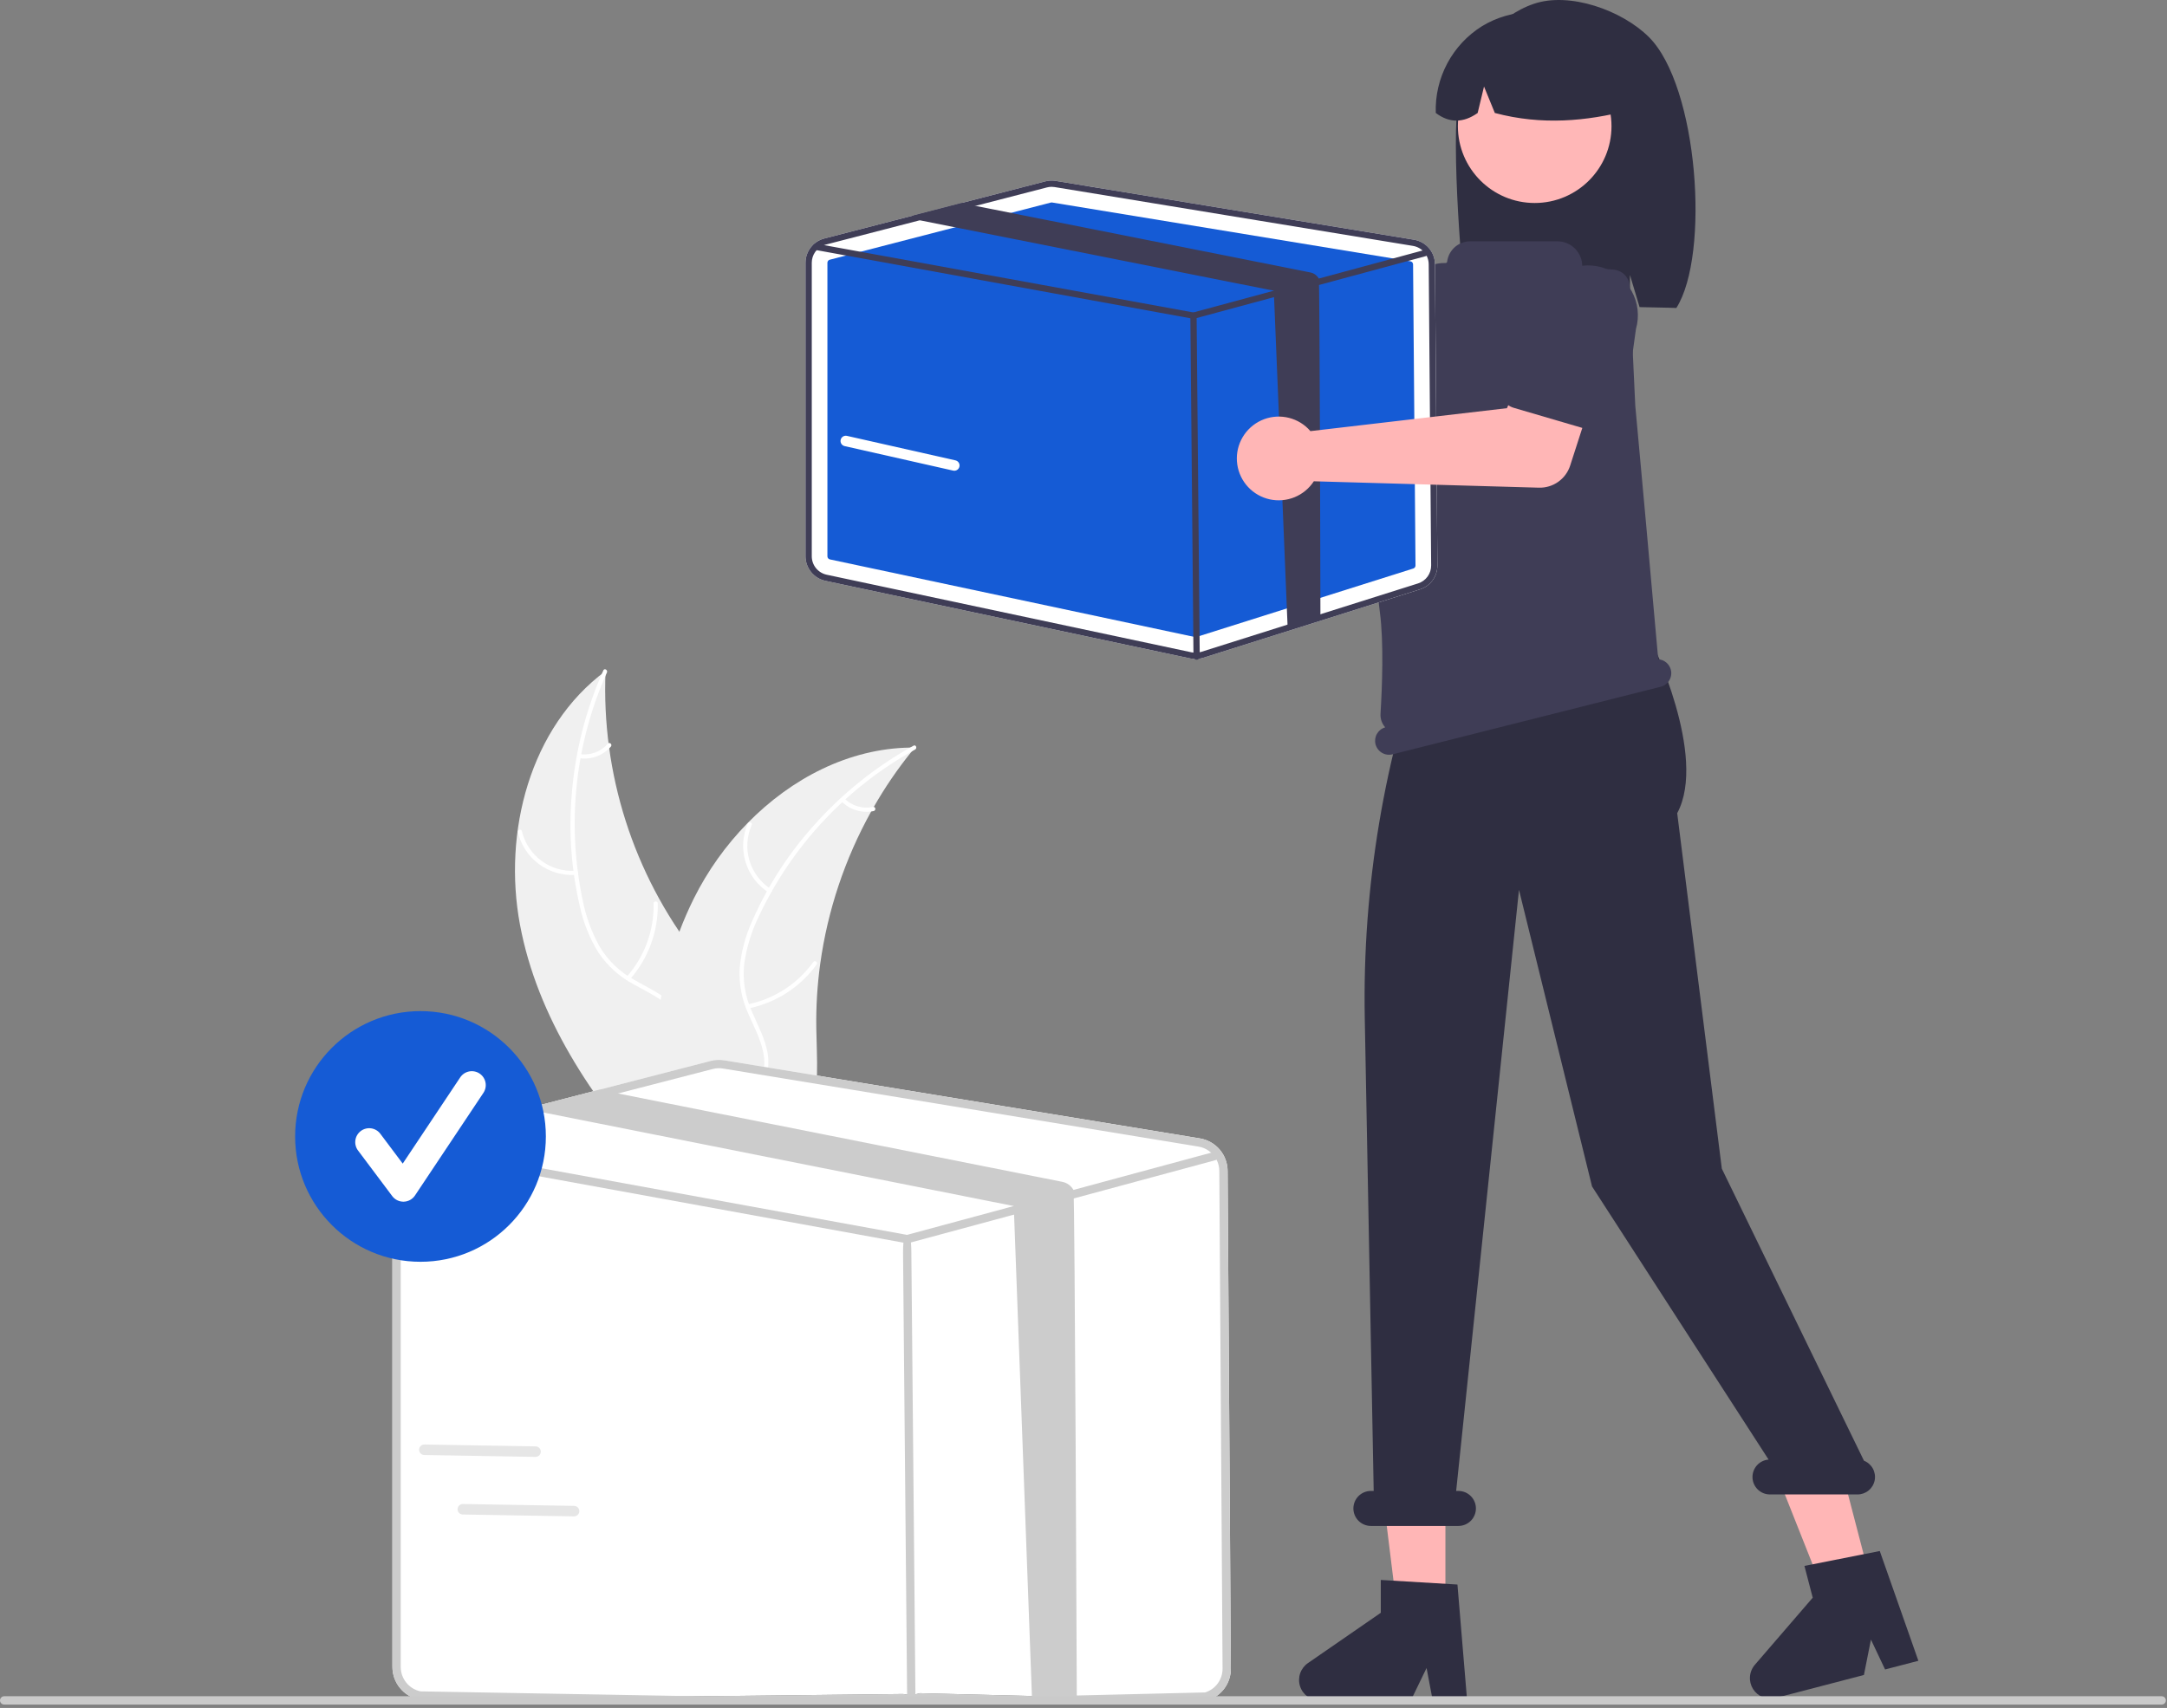 <svg width="619" height="488" viewBox="0 0 619 488" fill="none" xmlns="http://www.w3.org/2000/svg">
<rect x="0" y="0" width="619" height="488" fill="#808080" stroke="none"/>
<g clip-path="url(#clip0)">
<path d="M148.532 264.22C143.595 237.794 151.368 207.73 172.975 191.734C171.75 220.943 180.897 249.644 198.797 272.759C205.732 281.649 214.372 290.814 214.103 302.085C213.937 309.099 210.144 315.633 205.145 320.555C200.146 325.477 193.989 329.026 187.905 332.52L186.958 333.993C169.123 313.877 153.47 290.647 148.532 264.22Z" fill="#F0F0F0"/>
<path d="M173.369 192.138C164.291 212.454 161.846 235.114 166.38 256.899C167.273 261.606 168.902 266.143 171.207 270.343C173.586 274.362 176.996 277.67 181.086 279.925C184.856 282.104 188.966 283.896 192.141 286.953C193.743 288.542 194.991 290.452 195.803 292.557C196.616 294.663 196.974 296.916 196.854 299.169C196.702 304.792 194.539 310.025 192.245 315.068C189.699 320.668 186.966 326.444 187.131 332.74C187.151 333.503 185.966 333.489 185.946 332.728C185.659 321.774 193.578 312.977 195.342 302.466C196.166 297.562 195.516 292.38 192.068 288.578C189.053 285.254 184.817 283.402 180.98 281.229C176.959 279.088 173.523 275.995 170.972 272.22C168.46 268.151 166.659 263.685 165.645 259.012C163.196 248.527 162.41 237.722 163.317 226.994C164.285 214.744 167.34 202.749 172.352 191.529C172.662 190.835 173.677 191.448 173.369 192.138L173.369 192.138Z" fill="white"/>
<path d="M164.507 249.971C160.748 250.235 157.018 249.155 153.983 246.923C150.947 244.692 148.804 241.453 147.935 237.787C147.762 237.045 148.908 236.741 149.081 237.484C149.884 240.9 151.881 243.916 154.711 245.988C157.542 248.061 161.021 249.053 164.519 248.786C165.279 248.729 165.263 249.914 164.507 249.971V249.971Z" fill="white"/>
<path d="M179.028 279.072C184.13 273.303 186.87 265.822 186.702 258.122C186.685 257.359 187.87 257.372 187.887 258.134C188.047 266.148 185.18 273.926 179.857 279.919C179.35 280.489 178.523 279.64 179.028 279.072V279.072Z" fill="white"/>
<path d="M165.673 215.479C167.148 215.68 168.65 215.511 170.044 214.988C171.439 214.464 172.681 213.603 173.66 212.481C174.16 211.904 174.986 212.754 174.489 213.327C173.401 214.562 172.028 215.512 170.489 216.093C168.95 216.675 167.292 216.871 165.66 216.664C165.505 216.657 165.358 216.592 165.249 216.481C165.14 216.37 165.077 216.221 165.074 216.065C165.076 215.909 165.141 215.759 165.253 215.649C165.365 215.54 165.516 215.478 165.673 215.479H165.673Z" fill="white"/>
<path d="M261.334 213.592C261.032 213.962 260.73 214.331 260.43 214.71C256.395 219.693 252.77 224.997 249.593 230.568C249.341 230.995 249.091 231.431 248.852 231.864C241.341 245.367 236.402 260.147 234.287 275.453C233.451 281.544 233.079 287.69 233.176 293.838C233.309 302.328 234.129 311.523 231.527 319.331C231.264 320.149 230.952 320.95 230.59 321.729L188.829 335.034C188.719 335.017 188.611 335.009 188.5 334.992L186.857 335.599C186.83 335.283 186.809 334.954 186.782 334.637C186.765 334.453 186.758 334.267 186.742 334.083C186.734 333.96 186.726 333.836 186.712 333.725C186.709 333.684 186.706 333.643 186.707 333.611C186.692 333.5 186.691 333.396 186.68 333.295C186.555 331.455 186.44 329.613 186.345 327.765C186.342 327.756 186.342 327.756 186.348 327.743C185.631 313.666 186.084 299.406 188.686 285.668C188.764 285.255 188.839 284.832 188.937 284.413C190.144 278.227 191.855 272.149 194.052 266.242C195.266 263.011 196.642 259.844 198.176 256.752C202.155 248.772 207.364 241.467 213.612 235.105C226.071 222.424 242.447 213.869 259.993 213.6C260.442 213.593 260.882 213.589 261.334 213.592Z" fill="#F0F0F0"/>
<path d="M261.409 214.152C241.929 224.908 226.334 241.529 216.838 261.653C214.716 265.949 213.286 270.552 212.598 275.294C212.077 279.934 212.809 284.629 214.717 288.892C216.415 292.901 218.618 296.806 219.312 301.159C219.635 303.393 219.481 305.669 218.862 307.839C218.243 310.009 217.172 312.024 215.72 313.751C212.214 318.149 207.336 321.024 202.468 323.67C197.064 326.609 191.403 329.575 187.745 334.701C187.301 335.322 186.364 334.598 186.806 333.978C193.172 325.059 204.791 322.803 212.528 315.473C216.138 312.053 218.74 307.524 218.276 302.413C217.87 297.943 215.602 293.915 213.847 289.87C211.925 285.739 211.044 281.201 211.28 276.651C211.724 271.89 212.975 267.239 214.98 262.897C219.336 253.051 225.214 243.952 232.398 235.931C240.545 226.733 250.207 218.995 260.963 213.054C261.629 212.687 262.07 213.787 261.409 214.152V214.152Z" fill="white"/>
<path d="M219.514 254.993C216.354 252.941 214.026 249.833 212.946 246.224C211.866 242.614 212.104 238.738 213.618 235.288C213.927 234.591 215.024 235.038 214.715 235.736C213.3 238.946 213.078 242.557 214.091 245.916C215.103 249.275 217.283 252.161 220.237 254.054C220.879 254.467 220.152 255.403 219.514 254.993H219.514Z" fill="white"/>
<path d="M213.587 286.972C221.135 285.437 227.826 281.114 232.328 274.864C232.773 274.245 233.711 274.969 233.266 275.588C228.57 282.082 221.597 286.567 213.74 288.147C212.991 288.297 212.842 287.121 213.587 286.972V286.972Z" fill="white"/>
<path d="M241.211 228.156C242.268 229.204 243.569 229.974 244.998 230.395C246.426 230.817 247.936 230.877 249.394 230.57C250.14 230.411 250.288 231.587 249.546 231.745C247.934 232.076 246.266 232.008 244.687 231.546C243.108 231.084 241.666 230.242 240.488 229.094C240.367 228.995 240.289 228.854 240.269 228.7C240.249 228.546 240.289 228.39 240.38 228.263C240.476 228.14 240.618 228.059 240.773 228.039C240.929 228.018 241.086 228.061 241.211 228.156V228.156Z" fill="white"/>
<path d="M326.932 69.084C327.072 69.699 327.163 70.324 327.205 70.953L376.169 99.2L388.071 92.349L400.758 108.959L380.868 123.136C379.261 124.281 377.326 124.874 375.353 124.826C373.381 124.778 371.477 124.091 369.928 122.869L319.437 83.037C317.158 83.88 314.677 84.01 312.323 83.409C309.969 82.808 307.853 81.504 306.258 79.671C304.663 77.838 303.664 75.563 303.393 73.149C303.122 70.734 303.593 68.294 304.743 66.154C305.893 64.013 307.667 62.274 309.83 61.166C311.992 60.059 314.441 59.636 316.85 59.954C319.259 60.272 321.514 61.316 323.315 62.947C325.116 64.578 326.377 66.718 326.932 69.084V69.084Z" fill="#FFB6B6"/>
<path d="M376.849 96.082C377.004 95.361 377.313 94.683 377.755 94.092C378.196 93.502 378.76 93.014 379.407 92.662L402.013 80.345C405.023 78.073 408.812 77.087 412.548 77.604C416.284 78.121 419.662 80.099 421.942 83.104C424.222 86.108 425.217 89.894 424.71 93.631C424.202 97.369 422.233 100.752 419.235 103.04L401.117 121.446C400.6 121.971 399.976 122.378 399.287 122.641C398.598 122.903 397.861 123.014 397.125 122.965C396.39 122.917 395.673 122.711 395.025 122.36C394.376 122.01 393.811 121.524 393.367 120.936L377.767 100.253C377.323 99.665 377.011 98.988 376.853 98.268C376.694 97.548 376.693 96.802 376.849 96.082V96.082Z" fill="#3F3D56"/>
<path d="M417.235 24.476C420.488 14.11 427.884 4.603 438.113 1.099C448.343 -2.405 463.321 2.933 471.012 10.597C485.079 24.616 488.512 72.779 478.847 87.999C476.925 87.897 470.292 87.822 468.346 87.749L465.594 78.576V87.659C450.407 87.189 434.597 87.483 418.778 87.787C417.36 77.011 413.983 34.841 417.235 24.476Z" fill="#2F2E41"/>
<path d="M412.883 459.573H399.032L392.443 406.146L412.886 406.147L412.883 459.573Z" fill="#FFB6B6"/>
<path d="M534.137 450.96L520.734 454.453L500.881 404.416L520.663 399.261L534.137 450.96Z" fill="#FFB6B6"/>
<path d="M457.805 131.433L460.944 139.593L460.316 147.753L398.892 169.028L401.94 133.316L408.844 125.155L457.805 131.433Z" fill="#FFB6B6"/>
<path d="M438.384 58C450.5 58 460.322 48.177 460.322 36.061C460.322 23.945 450.5 14.123 438.384 14.123C426.268 14.123 416.446 23.945 416.446 36.061C416.446 48.177 426.268 58 438.384 58Z" fill="#FFB7B7"/>
<path d="M423.31 7.494C427.525 4.924 432.353 3.534 437.29 3.469C442.226 3.404 447.09 4.666 451.371 7.124C455.653 9.582 459.196 13.145 461.629 17.44C464.062 21.736 465.297 26.606 465.204 31.542C453.245 34.599 440.501 35.877 426.996 32.278L423.909 24.723L422.089 32.284C417.958 35.19 413.97 35.185 410.126 32.268C409.963 27.346 411.095 22.467 413.409 18.12C415.722 13.772 419.136 10.108 423.31 7.494Z" fill="#2F2E41"/>
<path d="M419.079 485.874H409.251L407.496 476.594L403.003 485.874H376.935C375.685 485.874 374.469 485.475 373.462 484.734C372.456 483.994 371.712 482.951 371.34 481.758C370.968 480.565 370.988 479.284 371.395 478.103C371.803 476.922 372.577 475.902 373.605 475.192L394.422 460.815V451.433L416.318 452.74L419.079 485.874Z" fill="#2F2E41"/>
<path d="M547.982 474.531L538.471 477.01L534.432 468.473L532.425 478.586L507.2 485.161C505.991 485.476 504.712 485.397 503.552 484.934C502.391 484.471 501.409 483.65 500.748 482.589C500.087 481.529 499.783 480.285 499.879 479.039C499.975 477.793 500.467 476.611 501.283 475.664L517.801 456.501L515.435 447.423L536.953 443.165L547.982 474.531Z" fill="#2F2E41"/>
<path d="M532.437 417.361L491.836 333.914L479.091 232.348C487.878 216.027 471.558 182.819 471.558 182.819V168.876L408.338 180.803V180.803C395.407 216.071 389.137 253.433 389.845 290.99L392.393 426H391.594C390.267 426 388.996 426.527 388.058 427.465C387.12 428.402 386.594 429.674 386.594 431C386.594 432.326 387.12 433.598 388.058 434.536C388.996 435.473 390.267 436 391.594 436H416.594C417.92 436 419.191 435.473 420.129 434.536C421.067 433.598 421.594 432.326 421.594 431C421.594 429.674 421.067 428.402 420.129 427.465C419.191 426.527 417.92 426 416.594 426H415.949L433.896 254.243L454.764 339.001L505.194 417.04C503.907 417.141 502.71 417.735 501.853 418.7C500.996 419.665 500.546 420.924 500.598 422.213C500.649 423.502 501.199 424.721 502.13 425.614C503.062 426.506 504.303 427.003 505.594 427H530.594C531.756 427.001 532.883 426.597 533.78 425.856C534.676 425.116 535.286 424.086 535.505 422.944C535.723 421.802 535.536 420.619 534.976 419.6C534.416 418.581 533.518 417.789 532.437 417.361H532.437Z" fill="#2F2E41"/>
<path d="M477.274 191.367H477.274C477.066 190.551 476.606 189.822 475.958 189.284C475.31 188.746 474.509 188.427 473.669 188.372C472.836 178.845 467.33 117.743 467.12 115.951L467.112 115.875L465.518 81.817C465.46 80.58 464.948 79.408 464.081 78.524C463.213 77.641 462.051 77.108 460.815 77.027L452.394 76.476C452.279 76.472 452.169 76.424 452.089 76.341C452.009 76.258 451.964 76.147 451.964 76.031C451.964 75.101 451.781 74.18 451.425 73.321C451.069 72.462 450.547 71.681 449.89 71.024C449.232 70.366 448.451 69.845 447.592 69.489C446.733 69.133 445.812 68.95 444.882 68.95H419.951C418.336 68.95 416.777 69.54 415.567 70.609C414.356 71.678 413.577 73.151 413.376 74.754C413.365 74.864 413.312 74.966 413.229 75.039C413.146 75.113 413.038 75.152 412.928 75.15L412.925 75.15C410.092 75.091 407.332 76.05 405.146 77.853C402.959 79.655 401.492 82.182 401.009 84.974C397.601 104.805 390.77 149.814 394.147 174.836C395.323 183.547 394.789 196.648 394.344 203.936C394.3 204.64 394.395 205.346 394.624 206.014C394.853 206.681 395.212 207.297 395.68 207.826C394.685 208.112 393.841 208.774 393.325 209.671C392.809 210.567 392.661 211.63 392.913 212.633H392.913C393.173 213.662 393.83 214.545 394.741 215.089C395.651 215.633 396.741 215.793 397.77 215.534L474.373 196.223C475.402 195.964 476.285 195.307 476.829 194.396C477.373 193.485 477.533 192.396 477.274 191.367V191.367Z" fill="#3F3D56"/>
<path d="M350.668 334.55C350.654 332.313 349.848 330.154 348.394 328.455C346.94 326.756 344.93 325.627 342.723 325.268L206.908 302.966C205.606 302.75 204.273 302.81 202.995 303.14L171.166 311.37L152.903 316.098L119.201 324.81C117.166 325.338 115.365 326.527 114.078 328.189C112.792 329.852 112.094 331.894 112.094 333.996V476.311C112.104 478.48 112.853 480.581 114.219 482.268C115.584 483.954 117.484 485.124 119.604 485.584L257.941 484.018C258.59 484.157 259.253 484.226 259.917 484.223C260.885 484.225 261.848 484.078 262.771 483.788L344.96 485.834C346.9 485.228 348.593 484.014 349.788 482.37C350.982 480.727 351.616 478.742 351.593 476.71L350.668 334.55Z" fill="white"/>
<path d="M350.668 334.55C350.654 332.313 349.848 330.154 348.394 328.455C346.94 326.756 344.93 325.627 342.723 325.268L206.908 302.966C205.606 302.75 204.273 302.81 202.995 303.14L171.166 311.37L152.903 316.098L119.201 324.81C117.166 325.338 115.365 326.527 114.078 328.189C112.792 329.852 112.094 331.894 112.094 333.996V476.311C112.104 478.48 112.853 480.581 114.219 482.268C115.584 483.954 117.484 485.124 119.604 485.584L257.941 484.018C258.59 484.157 259.253 484.226 259.917 484.223C260.885 484.225 261.848 484.078 262.771 483.788L344.96 485.834C346.9 485.228 348.593 484.014 349.788 482.37C350.982 480.727 351.616 478.742 351.593 476.71L350.668 334.55ZM344.249 483.572L262.06 485.527C260.887 485.893 259.641 485.953 258.439 485.701L120.094 483.268C118.505 482.921 117.081 482.043 116.057 480.778C115.034 479.514 114.472 477.938 114.465 476.311V333.996C114.466 332.539 114.914 331.118 115.748 329.923C116.582 328.729 117.762 327.819 119.13 327.316C119.347 327.234 119.569 327.166 119.794 327.11L155.449 317.892L176.534 312.437L203.588 305.44C204.168 305.286 204.766 305.209 205.367 305.211C205.753 305.211 206.139 305.243 206.521 305.306L342.336 327.608C343.428 327.788 344.465 328.219 345.362 328.868C346.259 329.517 346.993 330.366 347.506 331.348C348.019 332.343 348.29 333.446 348.297 334.566L349.222 476.726C349.239 478.25 348.764 479.739 347.868 480.972C346.973 482.206 345.703 483.117 344.249 483.572V483.572Z" fill="#CCCCCC"/>
<path d="M347.506 331.348C347.414 331.409 347.312 331.454 347.206 331.482L307.257 342.282L294.822 345.642L259.451 355.2C259.35 355.225 259.246 355.238 259.142 355.239C259.071 355.238 259 355.233 258.929 355.224L116.307 329.221L115.833 329.134C115.524 329.076 115.251 328.898 115.073 328.639C114.894 328.38 114.826 328.061 114.883 327.752C114.939 327.443 115.116 327.168 115.374 326.989C115.632 326.809 115.95 326.739 116.26 326.794L119.13 327.316L259.095 352.836L289.58 344.598L306.633 339.989L345.964 329.356L346.589 329.19C346.859 329.118 347.145 329.144 347.398 329.263C347.651 329.381 347.854 329.585 347.973 329.838C348.003 329.898 348.027 329.962 348.044 330.028C348.109 330.276 348.092 330.539 347.995 330.777C347.898 331.015 347.726 331.216 347.506 331.348Z" fill="#CCCCCC"/>
<path d="M260.328 484.5C259.678 484.5 259.148 483.977 259.142 487.325L257.956 358.064C257.95 353.41 258.477 352.874 259.131 352.868H259.142C259.792 352.868 260.322 353.391 260.328 358.043L261.514 487.303C261.52 483.958 260.994 484.494 260.339 484.5H260.328Z" fill="#CCCCCC"/>
<path d="M307.594 486L294.821 486.135L289.58 344.598L155.837 317.987C155.706 317.964 155.576 317.932 155.449 317.892C154.422 317.6 153.524 316.967 152.904 316.098L171.166 311.37L176.534 312.437L303.439 337.681C304.106 337.812 304.737 338.087 305.288 338.485C305.84 338.884 306.298 339.397 306.633 339.989C307.028 340.677 307.586 485.178 307.594 486Z" fill="#CCCCCC"/>
<path d="M409.896 75.49C409.885 73.804 409.278 72.177 408.182 70.896C407.086 69.616 405.572 68.765 403.908 68.495L301.551 51.686C300.57 51.524 299.565 51.568 298.602 51.817L274.614 58.02L260.85 61.583L235.45 68.149C233.917 68.547 232.559 69.443 231.589 70.696C230.62 71.949 230.094 73.488 230.094 75.072V158.965C230.101 160.6 230.666 162.184 231.695 163.454C232.724 164.725 234.156 165.607 235.754 165.954L340.012 188.137C340.501 188.242 341.001 188.294 341.501 188.291C342.231 188.293 342.956 188.182 343.652 187.964L405.594 168.403C407.056 167.947 408.332 167.031 409.232 165.793C410.133 164.554 410.61 163.058 410.593 161.527L409.896 75.49Z" fill="white"/>
<path d="M300.392 57.847C300.317 57.847 300.243 57.856 300.171 57.876L237.019 74.207C236.827 74.257 236.658 74.368 236.537 74.525C236.416 74.681 236.35 74.874 236.35 75.071V158.962C236.351 159.167 236.421 159.365 236.55 159.523C236.678 159.682 236.857 159.792 237.057 159.836L341.314 182.018C341.465 182.05 341.622 182.042 341.769 181.996L403.713 162.435C403.895 162.379 404.054 162.264 404.167 162.109C404.279 161.955 404.338 161.768 404.336 161.577L403.642 75.54C403.64 75.329 403.564 75.126 403.427 74.966C403.29 74.806 403.101 74.7 402.893 74.666L300.536 57.859C300.489 57.851 300.441 57.847 300.392 57.847V57.847Z" fill="#155BD5"/>
<path d="M409.896 75.49C409.885 73.804 409.278 72.177 408.182 70.896C407.086 69.616 405.572 68.765 403.908 68.495L301.551 51.686C300.57 51.524 299.565 51.568 298.602 51.817L274.614 58.02L260.85 61.583L235.45 68.149C233.917 68.547 232.559 69.443 231.589 70.696C230.62 71.949 230.094 73.488 230.094 75.072V158.965C230.101 160.6 230.666 162.184 231.695 163.454C232.724 164.725 234.156 165.607 235.754 165.954L340.012 188.137C340.501 188.242 341.001 188.294 341.501 188.291C342.231 188.293 342.956 188.182 343.652 187.964L405.594 168.403C407.056 167.947 408.332 167.031 409.232 165.793C410.133 164.554 410.61 163.058 410.593 161.527L409.896 75.49ZM405.058 166.699L343.116 186.26C342.232 186.535 341.293 186.58 340.387 186.391L236.123 164.208C234.925 163.947 233.852 163.285 233.081 162.332C232.31 161.379 231.886 160.191 231.881 158.965V75.073C231.882 73.975 232.219 72.903 232.848 72.003C233.476 71.103 234.366 70.417 235.396 70.038C235.56 69.976 235.727 69.924 235.897 69.883L262.769 62.935L278.659 58.824L299.049 53.551C299.486 53.434 299.937 53.376 300.389 53.378C300.681 53.378 300.972 53.402 301.259 53.45L403.616 70.258C404.44 70.393 405.221 70.718 405.897 71.207C406.573 71.697 407.127 72.337 407.513 73.076C407.9 73.827 408.104 74.657 408.109 75.501L408.806 161.539C408.819 162.687 408.461 163.81 407.786 164.739C407.111 165.668 406.154 166.356 405.058 166.699V166.699Z" fill="#3F3D56"/>
<path d="M407.513 73.076C407.443 73.122 407.367 73.156 407.287 73.178L377.179 81.317L367.807 83.849L341.15 91.052C341.074 91.071 340.996 91.081 340.917 91.082C340.864 91.081 340.81 91.077 340.757 91.07L233.269 71.474L232.912 71.408C232.679 71.365 232.473 71.23 232.338 71.035C232.204 70.84 232.152 70.599 232.195 70.366C232.237 70.133 232.37 69.926 232.565 69.791C232.76 69.656 233 69.603 233.234 69.644L235.396 70.038L340.882 89.271L363.857 83.062L376.709 79.589L406.351 71.575L406.822 71.45C407.025 71.396 407.241 71.416 407.432 71.505C407.622 71.594 407.775 71.748 407.864 71.938C407.888 71.984 407.905 72.032 407.918 72.081C407.967 72.269 407.954 72.467 407.881 72.646C407.808 72.826 407.679 72.977 407.513 73.076Z" fill="#3F3D56"/>
<path d="M341.811 188.5C341.576 188.5 341.349 188.407 341.182 188.241C341.015 188.075 340.92 187.85 340.917 187.614L340.024 90.197C340.022 89.96 340.114 89.731 340.28 89.562C340.446 89.393 340.672 89.297 340.909 89.295H340.917C341.153 89.295 341.379 89.388 341.547 89.554C341.714 89.719 341.809 89.945 341.811 90.18L342.705 187.598C342.707 187.835 342.615 188.063 342.449 188.232C342.283 188.402 342.056 188.498 341.819 188.5H341.811Z" fill="#3F3D56"/>
<path d="M377.179 176.649L367.807 179.181L363.857 83.062L263.061 63.007C262.962 62.989 262.864 62.966 262.769 62.935C261.994 62.715 261.318 62.238 260.85 61.583L274.614 58.02L278.659 58.824L374.302 77.849C374.804 77.948 375.28 78.155 375.695 78.456C376.111 78.756 376.457 79.142 376.709 79.589C377.007 80.107 377.173 176.029 377.179 176.649Z" fill="#3F3D56"/>
<path d="M372.981 121.846C373.46 122.256 373.906 122.703 374.315 123.183L430.461 116.626L435.922 104.026L456.015 109.781L448.516 133.027C447.911 134.905 446.712 136.536 445.1 137.674C443.489 138.813 441.551 139.398 439.579 139.342L375.294 137.515C373.969 139.552 372.055 141.137 369.808 142.059C367.56 142.982 365.085 143.198 362.711 142.68C360.337 142.161 358.177 140.932 356.519 139.156C354.861 137.38 353.783 135.142 353.428 132.738C353.073 130.334 353.458 127.88 354.533 125.7C355.607 123.521 357.319 121.72 359.442 120.538C361.564 119.355 363.997 118.847 366.415 119.081C368.834 119.315 371.124 120.279 372.981 121.846V121.846Z" fill="#FFB6B6"/>
<path d="M429.146 113.718C428.84 113.047 428.683 112.318 428.685 111.581C428.687 110.844 428.848 110.116 429.157 109.447L439.945 86.073C441.004 82.453 443.456 79.402 446.762 77.587C450.069 75.773 453.959 75.344 457.582 76.394C461.204 77.444 464.262 79.887 466.085 83.189C467.909 86.49 468.348 90.379 467.308 94.004L463.755 119.586C463.654 120.316 463.396 121.016 463 121.637C462.604 122.259 462.078 122.788 461.459 123.188C460.84 123.588 460.142 123.85 459.413 123.956C458.683 124.062 457.94 124.01 457.232 123.802L432.372 116.517C431.665 116.31 431.01 115.953 430.453 115.47C429.896 114.987 429.45 114.389 429.146 113.718V113.718Z" fill="#3F3D56"/>
<path d="M617.485 487.041H1.191C0.875 487.04 0.573 486.914 0.351 486.691C0.128 486.468 0.003 486.166 0.003 485.85C0.003 485.535 0.128 485.233 0.351 485.01C0.573 484.786 0.875 484.661 1.191 484.66H617.485C617.8 484.66 618.103 484.785 618.327 485.008C618.55 485.232 618.675 485.535 618.675 485.85C618.675 486.166 618.55 486.469 618.327 486.692C618.103 486.916 617.8 487.041 617.485 487.041Z" fill="#CACACA"/>
<path d="M120.113 360.524C139.891 360.524 155.924 344.49 155.924 324.713C155.924 304.935 139.891 288.902 120.113 288.902C100.335 288.902 84.302 304.935 84.302 324.713C84.302 344.49 100.335 360.524 120.113 360.524Z" fill="#155BD5"/>
<path d="M115.227 343.351C114.609 343.351 113.999 343.207 113.446 342.93C112.893 342.653 112.412 342.252 112.041 341.757L102.271 328.73C101.637 327.885 101.365 326.823 101.514 325.777C101.664 324.731 102.223 323.787 103.068 323.154C103.913 322.52 104.975 322.248 106.021 322.397C107.067 322.546 108.011 323.105 108.645 323.95L115.036 332.472L131.453 307.848C131.742 307.411 132.115 307.035 132.55 306.743C132.985 306.45 133.473 306.246 133.987 306.142C134.501 306.039 135.03 306.038 135.544 306.139C136.058 306.24 136.548 306.442 136.984 306.733C137.42 307.023 137.794 307.398 138.086 307.833C138.377 308.269 138.579 308.758 138.681 309.272C138.783 309.786 138.783 310.316 138.68 310.829C138.577 311.343 138.374 311.832 138.082 312.267L118.542 341.577C118.189 342.107 117.713 342.544 117.156 342.853C116.598 343.161 115.975 343.332 115.338 343.349C115.301 343.35 115.264 343.351 115.227 343.351Z" fill="white"/>
<path d="M272.595 134.5C272.483 134.5 272.372 134.488 272.264 134.463L241.264 127.463C240.876 127.375 240.539 127.137 240.327 126.801C240.115 126.465 240.045 126.058 240.132 125.67C240.22 125.283 240.458 124.945 240.793 124.733C241.129 124.52 241.536 124.45 241.924 124.537L272.924 131.537C273.284 131.618 273.601 131.829 273.815 132.129C274.029 132.43 274.125 132.799 274.084 133.166C274.044 133.532 273.869 133.871 273.594 134.117C273.319 134.364 272.964 134.5 272.595 134.5V134.5Z" fill="white"/>
<path d="M153.288 416.236C153.179 416.259 153.068 416.269 152.957 416.268L121.181 415.732C120.783 415.725 120.405 415.56 120.129 415.274C119.853 414.989 119.702 414.605 119.709 414.208C119.715 413.81 119.879 413.432 120.165 413.155C120.45 412.879 120.833 412.727 121.23 412.733L153.006 413.268C153.375 413.274 153.729 413.416 154 413.667C154.271 413.917 154.44 414.259 154.475 414.626C154.509 414.993 154.408 415.361 154.189 415.658C153.97 415.955 153.649 416.161 153.288 416.236V416.236Z" fill="#E6E6E6"/>
<path d="M164.288 433.236C164.179 433.259 164.068 433.269 163.957 433.268L132.181 432.732C131.783 432.725 131.405 432.56 131.129 432.274C130.853 431.989 130.702 431.605 130.709 431.208C130.715 430.81 130.879 430.432 131.165 430.155C131.45 429.879 131.833 429.727 132.23 429.733L164.006 430.268C164.375 430.274 164.729 430.416 165 430.667C165.271 430.917 165.44 431.259 165.475 431.626C165.509 431.993 165.408 432.361 165.189 432.658C164.97 432.955 164.649 433.161 164.288 433.236V433.236Z" fill="#E6E6E6"/>
</g>
<defs>
<clipPath id="clip0">
<rect width="618.675" height="487.325" fill="white"/>
</clipPath>
</defs>
</svg>
